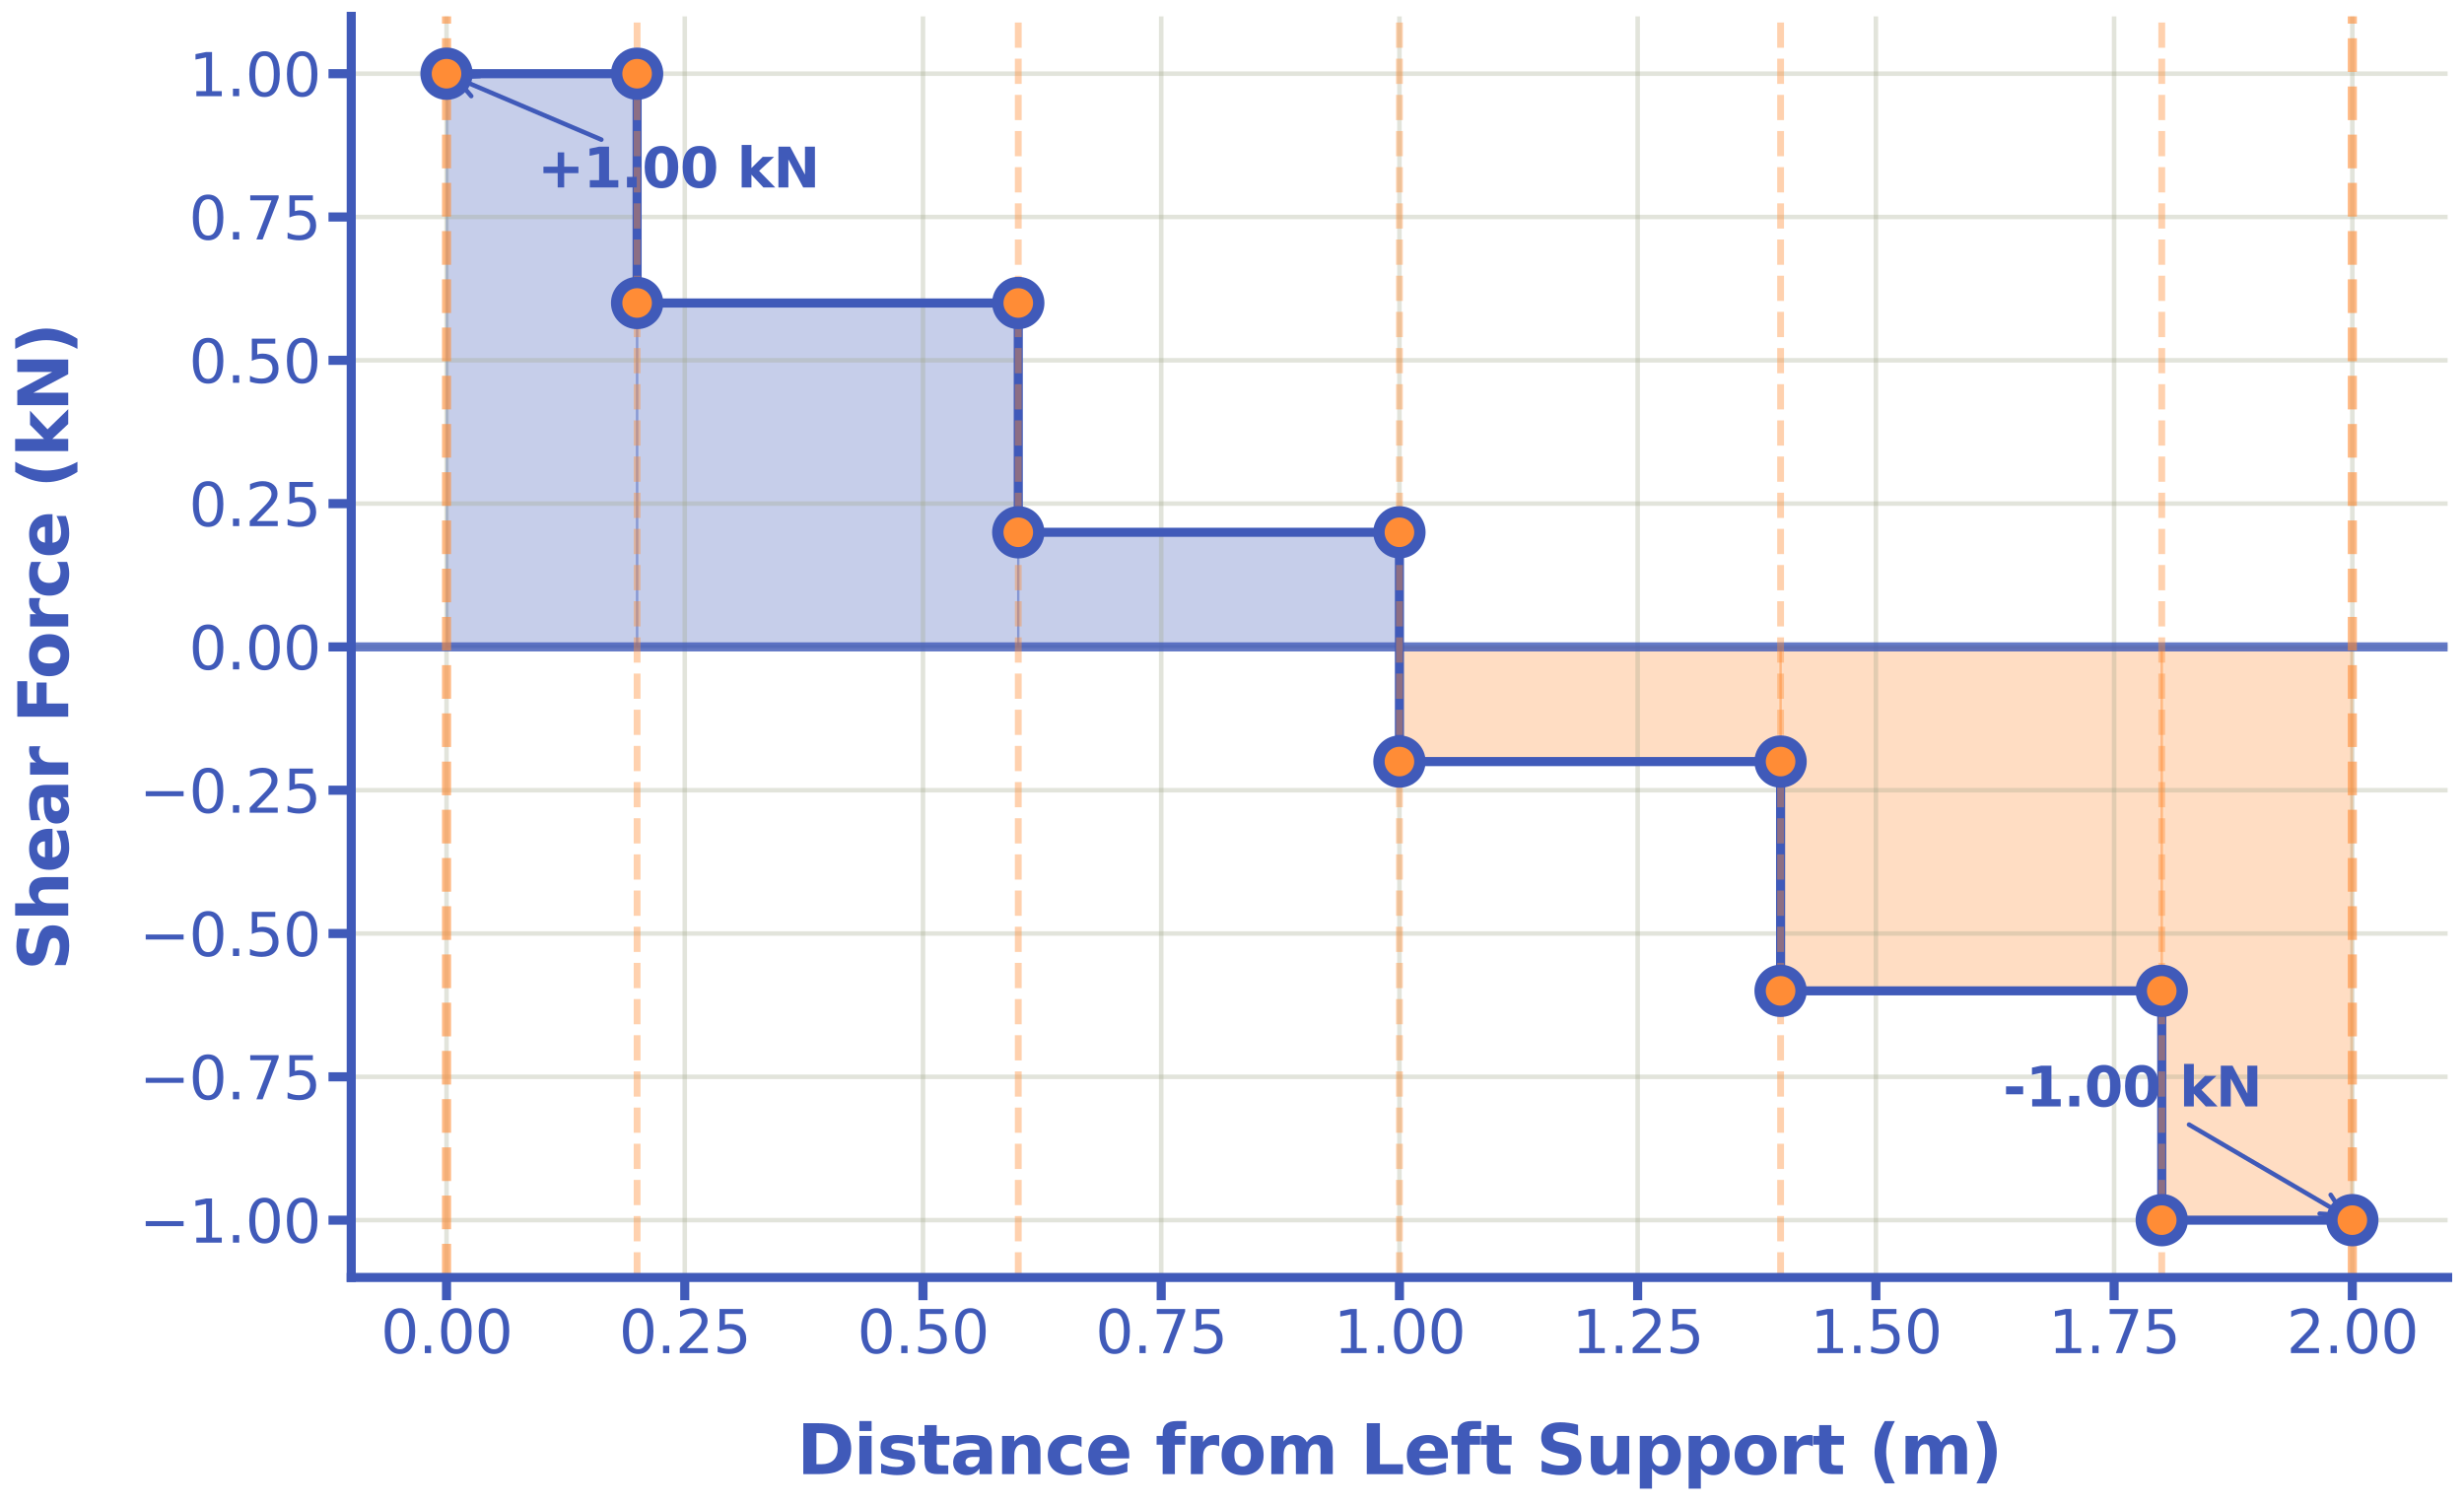 <?xml version="1.0" encoding="utf-8" standalone="no"?>
<!DOCTYPE svg PUBLIC "-//W3C//DTD SVG 1.1//EN"
  "http://www.w3.org/Graphics/SVG/1.1/DTD/svg11.dtd">
<svg xmlns:xlink="http://www.w3.org/1999/xlink" width="1083.212pt" height="661.497pt" viewBox="0 0 1083.212 661.497" xmlns="http://www.w3.org/2000/svg" version="1.1">
 <defs>
  <style type="text/css">*{stroke-linejoin: round; stroke-linecap: butt}</style>
 </defs>
 <g id="figure_1">
  <g id="patch_1">
   <path d="M 0 661.497 
L 1083.212 661.497 
L 1083.212 0 
L 0 0 
L 0 661.497 
z
" style="fill: none"/>
  </g>
  <g id="axes_1">
   <g id="patch_2">
    <path d="M 154.412 561.6 
L 1076.012 561.6 
L 1076.012 7.2 
L 154.412 7.2 
L 154.412 561.6 
z
" style="fill: none"/>
   </g>
   <g id="PolyCollection_1">
    <defs>
     <path id="m13e213b502" d="M 196.345 -377.098 
L 196.345 -629.097 
L 280.043 -629.097 
L 280.043 -377.098 
L 280.043 -377.098 
L 196.345 -377.098 
z
" style="stroke: #405ab9; stroke-opacity: 0.3"/>
    </defs>
    <g clip-path="url(#p88c138c76a)">
     <use xlink:href="#m13e213b502" x="0" y="661.497" style="fill: #405ab9; fill-opacity: 0.3; stroke: #405ab9; stroke-opacity: 0.3"/>
    </g>
   </g>
   <g id="PolyCollection_2">
    <defs>
     <path id="mfc28c88bc9" d="M 280.127 -377.098 
L 280.127 -528.298 
L 447.607 -528.298 
L 447.607 -377.098 
L 447.607 -377.098 
L 280.127 -377.098 
z
" style="stroke: #405ab9; stroke-opacity: 0.3"/>
    </defs>
    <g clip-path="url(#p88c138c76a)">
     <use xlink:href="#mfc28c88bc9" x="0" y="661.497" style="fill: #405ab9; fill-opacity: 0.3; stroke: #405ab9; stroke-opacity: 0.3"/>
    </g>
   </g>
   <g id="PolyCollection_3">
    <defs>
     <path id="m23ed11c919" d="M 447.69 -377.098 
L 447.69 -427.498 
L 615.17 -427.498 
L 615.17 -377.098 
L 615.17 -377.098 
L 447.69 -377.098 
z
" style="stroke: #405ab9; stroke-opacity: 0.3"/>
    </defs>
    <g clip-path="url(#p88c138c76a)">
     <use xlink:href="#m23ed11c919" x="0" y="661.497" style="fill: #405ab9; fill-opacity: 0.3; stroke: #405ab9; stroke-opacity: 0.3"/>
    </g>
   </g>
   <g id="PolyCollection_4">
    <defs>
     <path id="m61066b4874" d="M 615.254 -377.098 
L 615.254 -326.697 
L 782.734 -326.697 
L 782.734 -377.098 
L 782.734 -377.098 
L 615.254 -377.098 
z
" style="stroke: #ff8c36; stroke-opacity: 0.3"/>
    </defs>
    <g clip-path="url(#p88c138c76a)">
     <use xlink:href="#m61066b4874" x="0" y="661.497" style="fill: #ff8c36; fill-opacity: 0.3; stroke: #ff8c36; stroke-opacity: 0.3"/>
    </g>
   </g>
   <g id="PolyCollection_5">
    <defs>
     <path id="mbcf2a90e70" d="M 782.818 -377.098 
L 782.818 -225.898 
L 950.298 -225.898 
L 950.298 -377.098 
L 950.298 -377.098 
L 782.818 -377.098 
z
" style="stroke: #ff8c36; stroke-opacity: 0.3"/>
    </defs>
    <g clip-path="url(#p88c138c76a)">
     <use xlink:href="#mbcf2a90e70" x="0" y="661.497" style="fill: #ff8c36; fill-opacity: 0.3; stroke: #ff8c36; stroke-opacity: 0.3"/>
    </g>
   </g>
   <g id="PolyCollection_6">
    <defs>
     <path id="med915be687" d="M 950.381 -377.098 
L 950.381 -125.097 
L 1034.079 -125.097 
L 1034.079 -377.098 
L 1034.079 -377.098 
L 950.381 -377.098 
z
" style="stroke: #ff8c36; stroke-opacity: 0.3"/>
    </defs>
    <g clip-path="url(#p88c138c76a)">
     <use xlink:href="#med915be687" x="0" y="661.497" style="fill: #ff8c36; fill-opacity: 0.3; stroke: #ff8c36; stroke-opacity: 0.3"/>
    </g>
   </g>
   <g id="matplotlib.axis_1">
    <g id="xtick_1">
     <g id="line2d_1">
      <path d="M 196.303 561.6 
L 196.303 7.2 
" clip-path="url(#p88c138c76a)" style="fill: none; stroke: #9ea388; stroke-opacity: 0.3; stroke-width: 2; stroke-linecap: square"/>
     </g>
     <g id="line2d_2">
      <defs>
       <path id="mf4df58e53b" d="M 0 0 
L 0 10 
" style="stroke: #405ab9; stroke-width: 4"/>
      </defs>
      <g>
       <use xlink:href="#mf4df58e53b" x="196.303" y="561.6" style="fill: #405ab9; stroke: #405ab9; stroke-width: 4"/>
      </g>
     </g>
     <g id="text_1">
      <!-- 0.00 -->
      <g style="fill: #405ab9" transform="translate(167.358 594.856)scale(0.26 -0.26)">
       <defs>
        <path id="DejaVuSans-30" d="M 2034 4250 
Q 1547 4250 1301 3770 
Q 1056 3291 1056 2328 
Q 1056 1369 1301 889 
Q 1547 409 2034 409 
Q 2525 409 2770 889 
Q 3016 1369 3016 2328 
Q 3016 3291 2770 3770 
Q 2525 4250 2034 4250 
z
M 2034 4750 
Q 2819 4750 3233 4129 
Q 3647 3509 3647 2328 
Q 3647 1150 3233 529 
Q 2819 -91 2034 -91 
Q 1250 -91 836 529 
Q 422 1150 422 2328 
Q 422 3509 836 4129 
Q 1250 4750 2034 4750 
z
" transform="scale(0.016)"/>
        <path id="DejaVuSans-2e" d="M 684 794 
L 1344 794 
L 1344 0 
L 684 0 
L 684 794 
z
" transform="scale(0.016)"/>
       </defs>
       <use xlink:href="#DejaVuSans-30"/>
       <use xlink:href="#DejaVuSans-2e" x="63.623"/>
       <use xlink:href="#DejaVuSans-30" x="95.41"/>
       <use xlink:href="#DejaVuSans-30" x="159.033"/>
      </g>
     </g>
    </g>
    <g id="xtick_2">
     <g id="line2d_3">
      <path d="M 301.03 561.6 
L 301.03 7.2 
" clip-path="url(#p88c138c76a)" style="fill: none; stroke: #9ea388; stroke-opacity: 0.3; stroke-width: 2; stroke-linecap: square"/>
     </g>
     <g id="line2d_4">
      <g>
       <use xlink:href="#mf4df58e53b" x="301.03" y="561.6" style="fill: #405ab9; stroke: #405ab9; stroke-width: 4"/>
      </g>
     </g>
     <g id="text_2">
      <!-- 0.25 -->
      <g style="fill: #405ab9" transform="translate(272.085 594.856)scale(0.26 -0.26)">
       <defs>
        <path id="DejaVuSans-32" d="M 1228 531 
L 3431 531 
L 3431 0 
L 469 0 
L 469 531 
Q 828 903 1448 1529 
Q 2069 2156 2228 2338 
Q 2531 2678 2651 2914 
Q 2772 3150 2772 3378 
Q 2772 3750 2511 3984 
Q 2250 4219 1831 4219 
Q 1534 4219 1204 4116 
Q 875 4013 500 3803 
L 500 4441 
Q 881 4594 1212 4672 
Q 1544 4750 1819 4750 
Q 2544 4750 2975 4387 
Q 3406 4025 3406 3419 
Q 3406 3131 3298 2873 
Q 3191 2616 2906 2266 
Q 2828 2175 2409 1742 
Q 1991 1309 1228 531 
z
" transform="scale(0.016)"/>
        <path id="DejaVuSans-35" d="M 691 4666 
L 3169 4666 
L 3169 4134 
L 1269 4134 
L 1269 2991 
Q 1406 3038 1543 3061 
Q 1681 3084 1819 3084 
Q 2600 3084 3056 2656 
Q 3513 2228 3513 1497 
Q 3513 744 3044 326 
Q 2575 -91 1722 -91 
Q 1428 -91 1123 -41 
Q 819 9 494 109 
L 494 744 
Q 775 591 1075 516 
Q 1375 441 1709 441 
Q 2250 441 2565 725 
Q 2881 1009 2881 1497 
Q 2881 1984 2565 2268 
Q 2250 2553 1709 2553 
Q 1456 2553 1204 2497 
Q 953 2441 691 2322 
L 691 4666 
z
" transform="scale(0.016)"/>
       </defs>
       <use xlink:href="#DejaVuSans-30"/>
       <use xlink:href="#DejaVuSans-2e" x="63.623"/>
       <use xlink:href="#DejaVuSans-32" x="95.41"/>
       <use xlink:href="#DejaVuSans-35" x="159.033"/>
      </g>
     </g>
    </g>
    <g id="xtick_3">
     <g id="line2d_5">
      <path d="M 405.758 561.6 
L 405.758 7.2 
" clip-path="url(#p88c138c76a)" style="fill: none; stroke: #9ea388; stroke-opacity: 0.3; stroke-width: 2; stroke-linecap: square"/>
     </g>
     <g id="line2d_6">
      <g>
       <use xlink:href="#mf4df58e53b" x="405.758" y="561.6" style="fill: #405ab9; stroke: #405ab9; stroke-width: 4"/>
      </g>
     </g>
     <g id="text_3">
      <!-- 0.50 -->
      <g style="fill: #405ab9" transform="translate(376.812 594.856)scale(0.26 -0.26)">
       <use xlink:href="#DejaVuSans-30"/>
       <use xlink:href="#DejaVuSans-2e" x="63.623"/>
       <use xlink:href="#DejaVuSans-35" x="95.41"/>
       <use xlink:href="#DejaVuSans-30" x="159.033"/>
      </g>
     </g>
    </g>
    <g id="xtick_4">
     <g id="line2d_7">
      <path d="M 510.485 561.6 
L 510.485 7.2 
" clip-path="url(#p88c138c76a)" style="fill: none; stroke: #9ea388; stroke-opacity: 0.3; stroke-width: 2; stroke-linecap: square"/>
     </g>
     <g id="line2d_8">
      <g>
       <use xlink:href="#mf4df58e53b" x="510.485" y="561.6" style="fill: #405ab9; stroke: #405ab9; stroke-width: 4"/>
      </g>
     </g>
     <g id="text_4">
      <!-- 0.75 -->
      <g style="fill: #405ab9" transform="translate(481.54 594.856)scale(0.26 -0.26)">
       <defs>
        <path id="DejaVuSans-37" d="M 525 4666 
L 3525 4666 
L 3525 4397 
L 1831 0 
L 1172 0 
L 2766 4134 
L 525 4134 
L 525 4666 
z
" transform="scale(0.016)"/>
       </defs>
       <use xlink:href="#DejaVuSans-30"/>
       <use xlink:href="#DejaVuSans-2e" x="63.623"/>
       <use xlink:href="#DejaVuSans-37" x="95.41"/>
       <use xlink:href="#DejaVuSans-35" x="159.033"/>
      </g>
     </g>
    </g>
    <g id="xtick_5">
     <g id="line2d_9">
      <path d="M 615.212 561.6 
L 615.212 7.2 
" clip-path="url(#p88c138c76a)" style="fill: none; stroke: #9ea388; stroke-opacity: 0.3; stroke-width: 2; stroke-linecap: square"/>
     </g>
     <g id="line2d_10">
      <g>
       <use xlink:href="#mf4df58e53b" x="615.212" y="561.6" style="fill: #405ab9; stroke: #405ab9; stroke-width: 4"/>
      </g>
     </g>
     <g id="text_5">
      <!-- 1.00 -->
      <g style="fill: #405ab9" transform="translate(586.267 594.856)scale(0.26 -0.26)">
       <defs>
        <path id="DejaVuSans-31" d="M 794 531 
L 1825 531 
L 1825 4091 
L 703 3866 
L 703 4441 
L 1819 4666 
L 2450 4666 
L 2450 531 
L 3481 531 
L 3481 0 
L 794 0 
L 794 531 
z
" transform="scale(0.016)"/>
       </defs>
       <use xlink:href="#DejaVuSans-31"/>
       <use xlink:href="#DejaVuSans-2e" x="63.623"/>
       <use xlink:href="#DejaVuSans-30" x="95.41"/>
       <use xlink:href="#DejaVuSans-30" x="159.033"/>
      </g>
     </g>
    </g>
    <g id="xtick_6">
     <g id="line2d_11">
      <path d="M 719.939 561.6 
L 719.939 7.2 
" clip-path="url(#p88c138c76a)" style="fill: none; stroke: #9ea388; stroke-opacity: 0.3; stroke-width: 2; stroke-linecap: square"/>
     </g>
     <g id="line2d_12">
      <g>
       <use xlink:href="#mf4df58e53b" x="719.939" y="561.6" style="fill: #405ab9; stroke: #405ab9; stroke-width: 4"/>
      </g>
     </g>
     <g id="text_6">
      <!-- 1.25 -->
      <g style="fill: #405ab9" transform="translate(690.994 594.856)scale(0.26 -0.26)">
       <use xlink:href="#DejaVuSans-31"/>
       <use xlink:href="#DejaVuSans-2e" x="63.623"/>
       <use xlink:href="#DejaVuSans-32" x="95.41"/>
       <use xlink:href="#DejaVuSans-35" x="159.033"/>
      </g>
     </g>
    </g>
    <g id="xtick_7">
     <g id="line2d_13">
      <path d="M 824.667 561.6 
L 824.667 7.2 
" clip-path="url(#p88c138c76a)" style="fill: none; stroke: #9ea388; stroke-opacity: 0.3; stroke-width: 2; stroke-linecap: square"/>
     </g>
     <g id="line2d_14">
      <g>
       <use xlink:href="#mf4df58e53b" x="824.667" y="561.6" style="fill: #405ab9; stroke: #405ab9; stroke-width: 4"/>
      </g>
     </g>
     <g id="text_7">
      <!-- 1.50 -->
      <g style="fill: #405ab9" transform="translate(795.721 594.856)scale(0.26 -0.26)">
       <use xlink:href="#DejaVuSans-31"/>
       <use xlink:href="#DejaVuSans-2e" x="63.623"/>
       <use xlink:href="#DejaVuSans-35" x="95.41"/>
       <use xlink:href="#DejaVuSans-30" x="159.033"/>
      </g>
     </g>
    </g>
    <g id="xtick_8">
     <g id="line2d_15">
      <path d="M 929.394 561.6 
L 929.394 7.2 
" clip-path="url(#p88c138c76a)" style="fill: none; stroke: #9ea388; stroke-opacity: 0.3; stroke-width: 2; stroke-linecap: square"/>
     </g>
     <g id="line2d_16">
      <g>
       <use xlink:href="#mf4df58e53b" x="929.394" y="561.6" style="fill: #405ab9; stroke: #405ab9; stroke-width: 4"/>
      </g>
     </g>
     <g id="text_8">
      <!-- 1.75 -->
      <g style="fill: #405ab9" transform="translate(900.449 594.856)scale(0.26 -0.26)">
       <use xlink:href="#DejaVuSans-31"/>
       <use xlink:href="#DejaVuSans-2e" x="63.623"/>
       <use xlink:href="#DejaVuSans-37" x="95.41"/>
       <use xlink:href="#DejaVuSans-35" x="159.033"/>
      </g>
     </g>
    </g>
    <g id="xtick_9">
     <g id="line2d_17">
      <path d="M 1034.121 561.6 
L 1034.121 7.2 
" clip-path="url(#p88c138c76a)" style="fill: none; stroke: #9ea388; stroke-opacity: 0.3; stroke-width: 2; stroke-linecap: square"/>
     </g>
     <g id="line2d_18">
      <g>
       <use xlink:href="#mf4df58e53b" x="1034.121" y="561.6" style="fill: #405ab9; stroke: #405ab9; stroke-width: 4"/>
      </g>
     </g>
     <g id="text_9">
      <!-- 2.00 -->
      <g style="fill: #405ab9" transform="translate(1005.176 594.856)scale(0.26 -0.26)">
       <use xlink:href="#DejaVuSans-32"/>
       <use xlink:href="#DejaVuSans-2e" x="63.623"/>
       <use xlink:href="#DejaVuSans-30" x="95.41"/>
       <use xlink:href="#DejaVuSans-30" x="159.033"/>
      </g>
     </g>
    </g>
    <g id="text_10">
     <!-- Distance from Left Support (m) -->
     <g style="fill: #405ab9" transform="translate(350.315 648.058)scale(0.3 -0.3)">
      <defs>
       <path id="DejaVuSans-Bold-44" d="M 1791 3756 
L 1791 909 
L 2222 909 
Q 2959 909 3348 1275 
Q 3738 1641 3738 2338 
Q 3738 3031 3350 3393 
Q 2963 3756 2222 3756 
L 1791 3756 
z
M 588 4666 
L 1856 4666 
Q 2919 4666 3439 4514 
Q 3959 4363 4331 4000 
Q 4659 3684 4818 3271 
Q 4978 2859 4978 2338 
Q 4978 1809 4818 1395 
Q 4659 981 4331 666 
Q 3956 303 3431 151 
Q 2906 0 1856 0 
L 588 0 
L 588 4666 
z
" transform="scale(0.016)"/>
       <path id="DejaVuSans-Bold-69" d="M 538 3500 
L 1656 3500 
L 1656 0 
L 538 0 
L 538 3500 
z
M 538 4863 
L 1656 4863 
L 1656 3950 
L 538 3950 
L 538 4863 
z
" transform="scale(0.016)"/>
       <path id="DejaVuSans-Bold-73" d="M 3272 3391 
L 3272 2541 
Q 2913 2691 2578 2766 
Q 2244 2841 1947 2841 
Q 1628 2841 1473 2761 
Q 1319 2681 1319 2516 
Q 1319 2381 1436 2309 
Q 1553 2238 1856 2203 
L 2053 2175 
Q 2913 2066 3209 1816 
Q 3506 1566 3506 1031 
Q 3506 472 3093 190 
Q 2681 -91 1863 -91 
Q 1516 -91 1145 -36 
Q 775 19 384 128 
L 384 978 
Q 719 816 1070 734 
Q 1422 653 1784 653 
Q 2113 653 2278 743 
Q 2444 834 2444 1013 
Q 2444 1163 2330 1236 
Q 2216 1309 1875 1350 
L 1678 1375 
Q 931 1469 631 1722 
Q 331 1975 331 2491 
Q 331 3047 712 3315 
Q 1094 3584 1881 3584 
Q 2191 3584 2531 3537 
Q 2872 3491 3272 3391 
z
" transform="scale(0.016)"/>
       <path id="DejaVuSans-Bold-74" d="M 1759 4494 
L 1759 3500 
L 2913 3500 
L 2913 2700 
L 1759 2700 
L 1759 1216 
Q 1759 972 1856 886 
Q 1953 800 2241 800 
L 2816 800 
L 2816 0 
L 1856 0 
Q 1194 0 917 276 
Q 641 553 641 1216 
L 641 2700 
L 84 2700 
L 84 3500 
L 641 3500 
L 641 4494 
L 1759 4494 
z
" transform="scale(0.016)"/>
       <path id="DejaVuSans-Bold-61" d="M 2106 1575 
Q 1756 1575 1579 1456 
Q 1403 1338 1403 1106 
Q 1403 894 1545 773 
Q 1688 653 1941 653 
Q 2256 653 2472 879 
Q 2688 1106 2688 1447 
L 2688 1575 
L 2106 1575 
z
M 3816 1997 
L 3816 0 
L 2688 0 
L 2688 519 
Q 2463 200 2181 54 
Q 1900 -91 1497 -91 
Q 953 -91 614 226 
Q 275 544 275 1050 
Q 275 1666 698 1953 
Q 1122 2241 2028 2241 
L 2688 2241 
L 2688 2328 
Q 2688 2594 2478 2717 
Q 2269 2841 1825 2841 
Q 1466 2841 1156 2769 
Q 847 2697 581 2553 
L 581 3406 
Q 941 3494 1303 3539 
Q 1666 3584 2028 3584 
Q 2975 3584 3395 3211 
Q 3816 2838 3816 1997 
z
" transform="scale(0.016)"/>
       <path id="DejaVuSans-Bold-6e" d="M 4056 2131 
L 4056 0 
L 2931 0 
L 2931 347 
L 2931 1631 
Q 2931 2084 2911 2256 
Q 2891 2428 2841 2509 
Q 2775 2619 2662 2680 
Q 2550 2741 2406 2741 
Q 2056 2741 1856 2470 
Q 1656 2200 1656 1722 
L 1656 0 
L 538 0 
L 538 3500 
L 1656 3500 
L 1656 2988 
Q 1909 3294 2193 3439 
Q 2478 3584 2822 3584 
Q 3428 3584 3742 3212 
Q 4056 2841 4056 2131 
z
" transform="scale(0.016)"/>
       <path id="DejaVuSans-Bold-63" d="M 3366 3391 
L 3366 2478 
Q 3138 2634 2908 2709 
Q 2678 2784 2431 2784 
Q 1963 2784 1702 2511 
Q 1441 2238 1441 1747 
Q 1441 1256 1702 982 
Q 1963 709 2431 709 
Q 2694 709 2930 787 
Q 3166 866 3366 1019 
L 3366 103 
Q 3103 6 2833 -42 
Q 2563 -91 2291 -91 
Q 1344 -91 809 395 
Q 275 881 275 1747 
Q 275 2613 809 3098 
Q 1344 3584 2291 3584 
Q 2566 3584 2833 3536 
Q 3100 3488 3366 3391 
z
" transform="scale(0.016)"/>
       <path id="DejaVuSans-Bold-65" d="M 4031 1759 
L 4031 1441 
L 1416 1441 
Q 1456 1047 1700 850 
Q 1944 653 2381 653 
Q 2734 653 3104 758 
Q 3475 863 3866 1075 
L 3866 213 
Q 3469 63 3072 -14 
Q 2675 -91 2278 -91 
Q 1328 -91 801 392 
Q 275 875 275 1747 
Q 275 2603 792 3093 
Q 1309 3584 2216 3584 
Q 3041 3584 3536 3087 
Q 4031 2591 4031 1759 
z
M 2881 2131 
Q 2881 2450 2695 2645 
Q 2509 2841 2209 2841 
Q 1884 2841 1681 2658 
Q 1478 2475 1428 2131 
L 2881 2131 
z
" transform="scale(0.016)"/>
       <path id="DejaVuSans-Bold-20" transform="scale(0.016)"/>
       <path id="DejaVuSans-Bold-66" d="M 2841 4863 
L 2841 4128 
L 2222 4128 
Q 1984 4128 1890 4042 
Q 1797 3956 1797 3744 
L 1797 3500 
L 2753 3500 
L 2753 2700 
L 1797 2700 
L 1797 0 
L 678 0 
L 678 2700 
L 122 2700 
L 122 3500 
L 678 3500 
L 678 3744 
Q 678 4316 997 4589 
Q 1316 4863 1984 4863 
L 2841 4863 
z
" transform="scale(0.016)"/>
       <path id="DejaVuSans-Bold-72" d="M 3138 2547 
Q 2991 2616 2845 2648 
Q 2700 2681 2553 2681 
Q 2122 2681 1889 2404 
Q 1656 2128 1656 1613 
L 1656 0 
L 538 0 
L 538 3500 
L 1656 3500 
L 1656 2925 
Q 1872 3269 2151 3426 
Q 2431 3584 2822 3584 
Q 2878 3584 2943 3579 
Q 3009 3575 3134 3559 
L 3138 2547 
z
" transform="scale(0.016)"/>
       <path id="DejaVuSans-Bold-6f" d="M 2203 2784 
Q 1831 2784 1636 2517 
Q 1441 2250 1441 1747 
Q 1441 1244 1636 976 
Q 1831 709 2203 709 
Q 2569 709 2762 976 
Q 2956 1244 2956 1747 
Q 2956 2250 2762 2517 
Q 2569 2784 2203 2784 
z
M 2203 3584 
Q 3106 3584 3614 3096 
Q 4122 2609 4122 1747 
Q 4122 884 3614 396 
Q 3106 -91 2203 -91 
Q 1297 -91 786 396 
Q 275 884 275 1747 
Q 275 2609 786 3096 
Q 1297 3584 2203 3584 
z
" transform="scale(0.016)"/>
       <path id="DejaVuSans-Bold-6d" d="M 3781 2919 
Q 3994 3244 4286 3414 
Q 4578 3584 4928 3584 
Q 5531 3584 5847 3212 
Q 6163 2841 6163 2131 
L 6163 0 
L 5038 0 
L 5038 1825 
Q 5041 1866 5042 1909 
Q 5044 1953 5044 2034 
Q 5044 2406 4934 2573 
Q 4825 2741 4581 2741 
Q 4263 2741 4089 2478 
Q 3916 2216 3909 1719 
L 3909 0 
L 2784 0 
L 2784 1825 
Q 2784 2406 2684 2573 
Q 2584 2741 2328 2741 
Q 2006 2741 1831 2477 
Q 1656 2213 1656 1722 
L 1656 0 
L 531 0 
L 531 3500 
L 1656 3500 
L 1656 2988 
Q 1863 3284 2130 3434 
Q 2397 3584 2719 3584 
Q 3081 3584 3359 3409 
Q 3638 3234 3781 2919 
z
" transform="scale(0.016)"/>
       <path id="DejaVuSans-Bold-4c" d="M 588 4666 
L 1791 4666 
L 1791 909 
L 3903 909 
L 3903 0 
L 588 0 
L 588 4666 
z
" transform="scale(0.016)"/>
       <path id="DejaVuSans-Bold-53" d="M 3834 4519 
L 3834 3531 
Q 3450 3703 3084 3790 
Q 2719 3878 2394 3878 
Q 1963 3878 1756 3759 
Q 1550 3641 1550 3391 
Q 1550 3203 1689 3098 
Q 1828 2994 2194 2919 
L 2706 2816 
Q 3484 2659 3812 2340 
Q 4141 2022 4141 1434 
Q 4141 663 3683 286 
Q 3225 -91 2284 -91 
Q 1841 -91 1394 -6 
Q 947 78 500 244 
L 500 1259 
Q 947 1022 1364 901 
Q 1781 781 2169 781 
Q 2563 781 2772 912 
Q 2981 1044 2981 1288 
Q 2981 1506 2839 1625 
Q 2697 1744 2272 1838 
L 1806 1941 
Q 1106 2091 782 2419 
Q 459 2747 459 3303 
Q 459 4000 909 4375 
Q 1359 4750 2203 4750 
Q 2588 4750 2994 4692 
Q 3400 4634 3834 4519 
z
" transform="scale(0.016)"/>
       <path id="DejaVuSans-Bold-75" d="M 500 1363 
L 500 3500 
L 1625 3500 
L 1625 3150 
Q 1625 2866 1622 2436 
Q 1619 2006 1619 1863 
Q 1619 1441 1641 1255 
Q 1663 1069 1716 984 
Q 1784 875 1895 815 
Q 2006 756 2150 756 
Q 2500 756 2700 1025 
Q 2900 1294 2900 1772 
L 2900 3500 
L 4019 3500 
L 4019 0 
L 2900 0 
L 2900 506 
Q 2647 200 2364 54 
Q 2081 -91 1741 -91 
Q 1134 -91 817 281 
Q 500 653 500 1363 
z
" transform="scale(0.016)"/>
       <path id="DejaVuSans-Bold-70" d="M 1656 506 
L 1656 -1331 
L 538 -1331 
L 538 3500 
L 1656 3500 
L 1656 2988 
Q 1888 3294 2169 3439 
Q 2450 3584 2816 3584 
Q 3463 3584 3878 3070 
Q 4294 2556 4294 1747 
Q 4294 938 3878 423 
Q 3463 -91 2816 -91 
Q 2450 -91 2169 54 
Q 1888 200 1656 506 
z
M 2400 2772 
Q 2041 2772 1848 2508 
Q 1656 2244 1656 1747 
Q 1656 1250 1848 986 
Q 2041 722 2400 722 
Q 2759 722 2948 984 
Q 3138 1247 3138 1747 
Q 3138 2247 2948 2509 
Q 2759 2772 2400 2772 
z
" transform="scale(0.016)"/>
       <path id="DejaVuSans-Bold-28" d="M 2413 -844 
L 1484 -844 
Q 1006 -72 778 623 
Q 550 1319 550 2003 
Q 550 2688 779 3389 
Q 1009 4091 1484 4856 
L 2413 4856 
Q 2013 4116 1813 3408 
Q 1613 2700 1613 2009 
Q 1613 1319 1811 609 
Q 2009 -100 2413 -844 
z
" transform="scale(0.016)"/>
       <path id="DejaVuSans-Bold-29" d="M 513 -844 
Q 913 -100 1113 609 
Q 1313 1319 1313 2009 
Q 1313 2700 1113 3408 
Q 913 4116 513 4856 
L 1441 4856 
Q 1916 4091 2145 3389 
Q 2375 2688 2375 2003 
Q 2375 1319 2147 623 
Q 1919 -72 1441 -844 
L 513 -844 
z
" transform="scale(0.016)"/>
      </defs>
      <use xlink:href="#DejaVuSans-Bold-44"/>
      <use xlink:href="#DejaVuSans-Bold-69" x="83.008"/>
      <use xlink:href="#DejaVuSans-Bold-73" x="117.285"/>
      <use xlink:href="#DejaVuSans-Bold-74" x="176.807"/>
      <use xlink:href="#DejaVuSans-Bold-61" x="224.609"/>
      <use xlink:href="#DejaVuSans-Bold-6e" x="292.09"/>
      <use xlink:href="#DejaVuSans-Bold-63" x="363.281"/>
      <use xlink:href="#DejaVuSans-Bold-65" x="422.559"/>
      <use xlink:href="#DejaVuSans-Bold-20" x="490.381"/>
      <use xlink:href="#DejaVuSans-Bold-66" x="525.195"/>
      <use xlink:href="#DejaVuSans-Bold-72" x="568.701"/>
      <use xlink:href="#DejaVuSans-Bold-6f" x="618.018"/>
      <use xlink:href="#DejaVuSans-Bold-6d" x="686.719"/>
      <use xlink:href="#DejaVuSans-Bold-20" x="790.918"/>
      <use xlink:href="#DejaVuSans-Bold-4c" x="825.732"/>
      <use xlink:href="#DejaVuSans-Bold-65" x="889.453"/>
      <use xlink:href="#DejaVuSans-Bold-66" x="957.275"/>
      <use xlink:href="#DejaVuSans-Bold-74" x="1000.781"/>
      <use xlink:href="#DejaVuSans-Bold-20" x="1048.584"/>
      <use xlink:href="#DejaVuSans-Bold-53" x="1083.398"/>
      <use xlink:href="#DejaVuSans-Bold-75" x="1155.42"/>
      <use xlink:href="#DejaVuSans-Bold-70" x="1226.611"/>
      <use xlink:href="#DejaVuSans-Bold-70" x="1298.193"/>
      <use xlink:href="#DejaVuSans-Bold-6f" x="1369.775"/>
      <use xlink:href="#DejaVuSans-Bold-72" x="1438.477"/>
      <use xlink:href="#DejaVuSans-Bold-74" x="1487.793"/>
      <use xlink:href="#DejaVuSans-Bold-20" x="1535.596"/>
      <use xlink:href="#DejaVuSans-Bold-28" x="1570.41"/>
      <use xlink:href="#DejaVuSans-Bold-6d" x="1616.113"/>
      <use xlink:href="#DejaVuSans-Bold-29" x="1720.312"/>
     </g>
    </g>
   </g>
   <g id="matplotlib.axis_2">
    <g id="ytick_1">
     <g id="line2d_19">
      <path d="M 154.412 536.4 
L 1076.012 536.4 
" clip-path="url(#p88c138c76a)" style="fill: none; stroke: #9ea388; stroke-opacity: 0.3; stroke-width: 2; stroke-linecap: square"/>
     </g>
     <g id="line2d_20">
      <defs>
       <path id="m2b745b9983" d="M 0 0 
L -10 0 
" style="stroke: #405ab9; stroke-width: 4"/>
      </defs>
      <g>
       <use xlink:href="#m2b745b9983" x="154.412" y="536.4" style="fill: #405ab9; stroke: #405ab9; stroke-width: 4"/>
      </g>
     </g>
     <g id="text_11">
      <!-- −1.00 -->
      <g style="fill: #405ab9" transform="translate(61.234 546.278)scale(0.26 -0.26)">
       <defs>
        <path id="DejaVuSans-2212" d="M 678 2272 
L 4684 2272 
L 4684 1741 
L 678 1741 
L 678 2272 
z
" transform="scale(0.016)"/>
       </defs>
       <use xlink:href="#DejaVuSans-2212"/>
       <use xlink:href="#DejaVuSans-31" x="83.789"/>
       <use xlink:href="#DejaVuSans-2e" x="147.412"/>
       <use xlink:href="#DejaVuSans-30" x="179.199"/>
       <use xlink:href="#DejaVuSans-30" x="242.822"/>
      </g>
     </g>
    </g>
    <g id="ytick_2">
     <g id="line2d_21">
      <path d="M 154.412 473.4 
L 1076.012 473.4 
" clip-path="url(#p88c138c76a)" style="fill: none; stroke: #9ea388; stroke-opacity: 0.3; stroke-width: 2; stroke-linecap: square"/>
     </g>
     <g id="line2d_22">
      <g>
       <use xlink:href="#m2b745b9983" x="154.412" y="473.4" style="fill: #405ab9; stroke: #405ab9; stroke-width: 4"/>
      </g>
     </g>
     <g id="text_12">
      <!-- −0.75 -->
      <g style="fill: #405ab9" transform="translate(61.234 483.278)scale(0.26 -0.26)">
       <use xlink:href="#DejaVuSans-2212"/>
       <use xlink:href="#DejaVuSans-30" x="83.789"/>
       <use xlink:href="#DejaVuSans-2e" x="147.412"/>
       <use xlink:href="#DejaVuSans-37" x="179.199"/>
       <use xlink:href="#DejaVuSans-35" x="242.822"/>
      </g>
     </g>
    </g>
    <g id="ytick_3">
     <g id="line2d_23">
      <path d="M 154.412 410.4 
L 1076.012 410.4 
" clip-path="url(#p88c138c76a)" style="fill: none; stroke: #9ea388; stroke-opacity: 0.3; stroke-width: 2; stroke-linecap: square"/>
     </g>
     <g id="line2d_24">
      <g>
       <use xlink:href="#m2b745b9983" x="154.412" y="410.4" style="fill: #405ab9; stroke: #405ab9; stroke-width: 4"/>
      </g>
     </g>
     <g id="text_13">
      <!-- −0.50 -->
      <g style="fill: #405ab9" transform="translate(61.234 420.278)scale(0.26 -0.26)">
       <use xlink:href="#DejaVuSans-2212"/>
       <use xlink:href="#DejaVuSans-30" x="83.789"/>
       <use xlink:href="#DejaVuSans-2e" x="147.412"/>
       <use xlink:href="#DejaVuSans-35" x="179.199"/>
       <use xlink:href="#DejaVuSans-30" x="242.822"/>
      </g>
     </g>
    </g>
    <g id="ytick_4">
     <g id="line2d_25">
      <path d="M 154.412 347.4 
L 1076.012 347.4 
" clip-path="url(#p88c138c76a)" style="fill: none; stroke: #9ea388; stroke-opacity: 0.3; stroke-width: 2; stroke-linecap: square"/>
     </g>
     <g id="line2d_26">
      <g>
       <use xlink:href="#m2b745b9983" x="154.412" y="347.4" style="fill: #405ab9; stroke: #405ab9; stroke-width: 4"/>
      </g>
     </g>
     <g id="text_14">
      <!-- −0.25 -->
      <g style="fill: #405ab9" transform="translate(61.234 357.278)scale(0.26 -0.26)">
       <use xlink:href="#DejaVuSans-2212"/>
       <use xlink:href="#DejaVuSans-30" x="83.789"/>
       <use xlink:href="#DejaVuSans-2e" x="147.412"/>
       <use xlink:href="#DejaVuSans-32" x="179.199"/>
       <use xlink:href="#DejaVuSans-35" x="242.822"/>
      </g>
     </g>
    </g>
    <g id="ytick_5">
     <g id="line2d_27">
      <path d="M 154.412 284.4 
L 1076.012 284.4 
" clip-path="url(#p88c138c76a)" style="fill: none; stroke: #9ea388; stroke-opacity: 0.3; stroke-width: 2; stroke-linecap: square"/>
     </g>
     <g id="line2d_28">
      <g>
       <use xlink:href="#m2b745b9983" x="154.412" y="284.4" style="fill: #405ab9; stroke: #405ab9; stroke-width: 4"/>
      </g>
     </g>
     <g id="text_15">
      <!-- 0.00 -->
      <g style="fill: #405ab9" transform="translate(83.022 294.278)scale(0.26 -0.26)">
       <use xlink:href="#DejaVuSans-30"/>
       <use xlink:href="#DejaVuSans-2e" x="63.623"/>
       <use xlink:href="#DejaVuSans-30" x="95.41"/>
       <use xlink:href="#DejaVuSans-30" x="159.033"/>
      </g>
     </g>
    </g>
    <g id="ytick_6">
     <g id="line2d_29">
      <path d="M 154.412 221.4 
L 1076.012 221.4 
" clip-path="url(#p88c138c76a)" style="fill: none; stroke: #9ea388; stroke-opacity: 0.3; stroke-width: 2; stroke-linecap: square"/>
     </g>
     <g id="line2d_30">
      <g>
       <use xlink:href="#m2b745b9983" x="154.412" y="221.4" style="fill: #405ab9; stroke: #405ab9; stroke-width: 4"/>
      </g>
     </g>
     <g id="text_16">
      <!-- 0.25 -->
      <g style="fill: #405ab9" transform="translate(83.022 231.278)scale(0.26 -0.26)">
       <use xlink:href="#DejaVuSans-30"/>
       <use xlink:href="#DejaVuSans-2e" x="63.623"/>
       <use xlink:href="#DejaVuSans-32" x="95.41"/>
       <use xlink:href="#DejaVuSans-35" x="159.033"/>
      </g>
     </g>
    </g>
    <g id="ytick_7">
     <g id="line2d_31">
      <path d="M 154.412 158.4 
L 1076.012 158.4 
" clip-path="url(#p88c138c76a)" style="fill: none; stroke: #9ea388; stroke-opacity: 0.3; stroke-width: 2; stroke-linecap: square"/>
     </g>
     <g id="line2d_32">
      <g>
       <use xlink:href="#m2b745b9983" x="154.412" y="158.4" style="fill: #405ab9; stroke: #405ab9; stroke-width: 4"/>
      </g>
     </g>
     <g id="text_17">
      <!-- 0.50 -->
      <g style="fill: #405ab9" transform="translate(83.022 168.278)scale(0.26 -0.26)">
       <use xlink:href="#DejaVuSans-30"/>
       <use xlink:href="#DejaVuSans-2e" x="63.623"/>
       <use xlink:href="#DejaVuSans-35" x="95.41"/>
       <use xlink:href="#DejaVuSans-30" x="159.033"/>
      </g>
     </g>
    </g>
    <g id="ytick_8">
     <g id="line2d_33">
      <path d="M 154.412 95.4 
L 1076.012 95.4 
" clip-path="url(#p88c138c76a)" style="fill: none; stroke: #9ea388; stroke-opacity: 0.3; stroke-width: 2; stroke-linecap: square"/>
     </g>
     <g id="line2d_34">
      <g>
       <use xlink:href="#m2b745b9983" x="154.412" y="95.4" style="fill: #405ab9; stroke: #405ab9; stroke-width: 4"/>
      </g>
     </g>
     <g id="text_18">
      <!-- 0.75 -->
      <g style="fill: #405ab9" transform="translate(83.022 105.278)scale(0.26 -0.26)">
       <use xlink:href="#DejaVuSans-30"/>
       <use xlink:href="#DejaVuSans-2e" x="63.623"/>
       <use xlink:href="#DejaVuSans-37" x="95.41"/>
       <use xlink:href="#DejaVuSans-35" x="159.033"/>
      </g>
     </g>
    </g>
    <g id="ytick_9">
     <g id="line2d_35">
      <path d="M 154.412 32.4 
L 1076.012 32.4 
" clip-path="url(#p88c138c76a)" style="fill: none; stroke: #9ea388; stroke-opacity: 0.3; stroke-width: 2; stroke-linecap: square"/>
     </g>
     <g id="line2d_36">
      <g>
       <use xlink:href="#m2b745b9983" x="154.412" y="32.4" style="fill: #405ab9; stroke: #405ab9; stroke-width: 4"/>
      </g>
     </g>
     <g id="text_19">
      <!-- 1.00 -->
      <g style="fill: #405ab9" transform="translate(83.022 42.278)scale(0.26 -0.26)">
       <use xlink:href="#DejaVuSans-31"/>
       <use xlink:href="#DejaVuSans-2e" x="63.623"/>
       <use xlink:href="#DejaVuSans-30" x="95.41"/>
       <use xlink:href="#DejaVuSans-30" x="159.033"/>
      </g>
     </g>
    </g>
    <g id="text_20">
     <!-- Shear Force (kN) -->
     <g style="fill: #405ab9" transform="translate(29.995 426.673)rotate(-90)scale(0.3 -0.3)">
      <defs>
       <path id="DejaVuSans-Bold-68" d="M 4056 2131 
L 4056 0 
L 2931 0 
L 2931 347 
L 2931 1625 
Q 2931 2084 2911 2256 
Q 2891 2428 2841 2509 
Q 2775 2619 2662 2680 
Q 2550 2741 2406 2741 
Q 2056 2741 1856 2470 
Q 1656 2200 1656 1722 
L 1656 0 
L 538 0 
L 538 4863 
L 1656 4863 
L 1656 2988 
Q 1909 3294 2193 3439 
Q 2478 3584 2822 3584 
Q 3428 3584 3742 3212 
Q 4056 2841 4056 2131 
z
" transform="scale(0.016)"/>
       <path id="DejaVuSans-Bold-46" d="M 588 4666 
L 3834 4666 
L 3834 3756 
L 1791 3756 
L 1791 2888 
L 3713 2888 
L 3713 1978 
L 1791 1978 
L 1791 0 
L 588 0 
L 588 4666 
z
" transform="scale(0.016)"/>
       <path id="DejaVuSans-Bold-6b" d="M 538 4863 
L 1656 4863 
L 1656 2216 
L 2944 3500 
L 4244 3500 
L 2534 1894 
L 4378 0 
L 3022 0 
L 1656 1459 
L 1656 0 
L 538 0 
L 538 4863 
z
" transform="scale(0.016)"/>
       <path id="DejaVuSans-Bold-4e" d="M 588 4666 
L 1931 4666 
L 3628 1466 
L 3628 4666 
L 4769 4666 
L 4769 0 
L 3425 0 
L 1728 3200 
L 1728 0 
L 588 0 
L 588 4666 
z
" transform="scale(0.016)"/>
      </defs>
      <use xlink:href="#DejaVuSans-Bold-53"/>
      <use xlink:href="#DejaVuSans-Bold-68" x="72.021"/>
      <use xlink:href="#DejaVuSans-Bold-65" x="143.213"/>
      <use xlink:href="#DejaVuSans-Bold-61" x="211.035"/>
      <use xlink:href="#DejaVuSans-Bold-72" x="278.516"/>
      <use xlink:href="#DejaVuSans-Bold-20" x="327.832"/>
      <use xlink:href="#DejaVuSans-Bold-46" x="362.646"/>
      <use xlink:href="#DejaVuSans-Bold-6f" x="426.957"/>
      <use xlink:href="#DejaVuSans-Bold-72" x="495.658"/>
      <use xlink:href="#DejaVuSans-Bold-63" x="544.975"/>
      <use xlink:href="#DejaVuSans-Bold-65" x="604.252"/>
      <use xlink:href="#DejaVuSans-Bold-20" x="672.074"/>
      <use xlink:href="#DejaVuSans-Bold-28" x="706.889"/>
      <use xlink:href="#DejaVuSans-Bold-6b" x="752.592"/>
      <use xlink:href="#DejaVuSans-Bold-4e" x="819.096"/>
      <use xlink:href="#DejaVuSans-Bold-29" x="902.787"/>
     </g>
    </g>
   </g>
   <g id="line2d_37">
    <path d="M 196.345 32.4 
L 280.043 32.4 
" clip-path="url(#p88c138c76a)" style="fill: none; stroke: #405ab9; stroke-width: 4; stroke-linecap: square"/>
   </g>
   <g id="line2d_38">
    <path d="M 280.127 133.2 
L 447.607 133.2 
" clip-path="url(#p88c138c76a)" style="fill: none; stroke: #405ab9; stroke-width: 4; stroke-linecap: square"/>
   </g>
   <g id="line2d_39">
    <path d="M 447.69 234 
L 615.17 234 
" clip-path="url(#p88c138c76a)" style="fill: none; stroke: #405ab9; stroke-width: 4; stroke-linecap: square"/>
   </g>
   <g id="line2d_40">
    <path d="M 615.254 334.8 
L 782.734 334.8 
" clip-path="url(#p88c138c76a)" style="fill: none; stroke: #405ab9; stroke-width: 4; stroke-linecap: square"/>
   </g>
   <g id="line2d_41">
    <path d="M 782.818 435.6 
L 950.298 435.6 
" clip-path="url(#p88c138c76a)" style="fill: none; stroke: #405ab9; stroke-width: 4; stroke-linecap: square"/>
   </g>
   <g id="line2d_42">
    <path d="M 950.381 536.4 
L 1034.079 536.4 
" clip-path="url(#p88c138c76a)" style="fill: none; stroke: #405ab9; stroke-width: 4; stroke-linecap: square"/>
   </g>
   <g id="line2d_43">
    <path d="M 280.085 32.4 
L 280.085 133.2 
" clip-path="url(#p88c138c76a)" style="fill: none; stroke: #405ab9; stroke-width: 4; stroke-linecap: square"/>
   </g>
   <g id="line2d_44">
    <path d="M 447.649 133.2 
L 447.649 234 
" clip-path="url(#p88c138c76a)" style="fill: none; stroke: #405ab9; stroke-width: 4; stroke-linecap: square"/>
   </g>
   <g id="line2d_45">
    <path d="M 615.212 234 
L 615.212 334.8 
" clip-path="url(#p88c138c76a)" style="fill: none; stroke: #405ab9; stroke-width: 4; stroke-linecap: square"/>
   </g>
   <g id="line2d_46">
    <path d="M 782.776 334.8 
L 782.776 435.6 
" clip-path="url(#p88c138c76a)" style="fill: none; stroke: #405ab9; stroke-width: 4; stroke-linecap: square"/>
   </g>
   <g id="line2d_47">
    <path d="M 950.339 435.6 
L 950.339 536.4 
" clip-path="url(#p88c138c76a)" style="fill: none; stroke: #405ab9; stroke-width: 4; stroke-linecap: square"/>
   </g>
   <g id="line2d_48">
    <path d="M 154.412 284.4 
L 1076.012 284.4 
" clip-path="url(#p88c138c76a)" style="fill: none; stroke: #405ab9; stroke-opacity: 0.8; stroke-width: 4; stroke-linecap: square"/>
   </g>
   <g id="line2d_49">
    <path d="M 196.303 561.6 
L 196.303 7.2 
" clip-path="url(#p88c138c76a)" style="fill: none; stroke-dasharray: 14.8,6.4; stroke-dashoffset: 0; stroke: #ff8c36; stroke-opacity: 0.6; stroke-width: 4"/>
   </g>
   <g id="line2d_50">
    <path d="M 1034.121 561.6 
L 1034.121 7.2 
" clip-path="url(#p88c138c76a)" style="fill: none; stroke-dasharray: 14.8,6.4; stroke-dashoffset: 0; stroke: #ff8c36; stroke-opacity: 0.6; stroke-width: 4"/>
   </g>
   <g id="line2d_51">
    <path d="M 280.085 561.6 
L 280.085 7.2 
" clip-path="url(#p88c138c76a)" style="fill: none; stroke-dasharray: 11.1,4.8; stroke-dashoffset: 0; stroke: #ff8c36; stroke-opacity: 0.4; stroke-width: 3"/>
   </g>
   <g id="line2d_52">
    <path d="M 447.649 561.6 
L 447.649 7.2 
" clip-path="url(#p88c138c76a)" style="fill: none; stroke-dasharray: 11.1,4.8; stroke-dashoffset: 0; stroke: #ff8c36; stroke-opacity: 0.4; stroke-width: 3"/>
   </g>
   <g id="line2d_53">
    <path d="M 615.212 561.6 
L 615.212 7.2 
" clip-path="url(#p88c138c76a)" style="fill: none; stroke-dasharray: 11.1,4.8; stroke-dashoffset: 0; stroke: #ff8c36; stroke-opacity: 0.4; stroke-width: 3"/>
   </g>
   <g id="line2d_54">
    <path d="M 782.776 561.6 
L 782.776 7.2 
" clip-path="url(#p88c138c76a)" style="fill: none; stroke-dasharray: 11.1,4.8; stroke-dashoffset: 0; stroke: #ff8c36; stroke-opacity: 0.4; stroke-width: 3"/>
   </g>
   <g id="line2d_55">
    <path d="M 950.339 561.6 
L 950.339 7.2 
" clip-path="url(#p88c138c76a)" style="fill: none; stroke-dasharray: 11.1,4.8; stroke-dashoffset: 0; stroke: #ff8c36; stroke-opacity: 0.4; stroke-width: 3"/>
   </g>
   <g id="patch_3">
    <path d="M 154.412 561.6 
L 154.412 7.2 
" style="fill: none; stroke: #405ab9; stroke-width: 4; stroke-linejoin: miter; stroke-linecap: square"/>
   </g>
   <g id="patch_4">
    <path d="M 154.412 561.6 
L 1076.012 561.6 
" style="fill: none; stroke: #405ab9; stroke-width: 4; stroke-linejoin: miter; stroke-linecap: square"/>
   </g>
   <g id="patch_5">
    <path d="M 264.355 61.38 
Q 231.249 47.282 200.2 34.06 
" style="fill: none; stroke: #405ab9; stroke-width: 2; stroke-linecap: round"/>
    <path d="M 207.152 42.237 
L 200.2 34.06 
L 210.914 33.405 
" style="fill: none; stroke: #405ab9; stroke-width: 2; stroke-linecap: round"/>
   </g>
   <g id="text_21">
    <!-- +1.00 kN -->
    <g style="fill: #405ab9" transform="translate(236.303 82.4)scale(0.24 -0.24)">
     <defs>
      <path id="DejaVuSans-Bold-2b" d="M 3053 4013 
L 3053 2375 
L 4684 2375 
L 4684 1638 
L 3053 1638 
L 3053 0 
L 2309 0 
L 2309 1638 
L 678 1638 
L 678 2375 
L 2309 2375 
L 2309 4013 
L 3053 4013 
z
" transform="scale(0.016)"/>
      <path id="DejaVuSans-Bold-31" d="M 750 831 
L 1813 831 
L 1813 3847 
L 722 3622 
L 722 4441 
L 1806 4666 
L 2950 4666 
L 2950 831 
L 4013 831 
L 4013 0 
L 750 0 
L 750 831 
z
" transform="scale(0.016)"/>
      <path id="DejaVuSans-Bold-2e" d="M 653 1209 
L 1778 1209 
L 1778 0 
L 653 0 
L 653 1209 
z
" transform="scale(0.016)"/>
      <path id="DejaVuSans-Bold-30" d="M 2944 2338 
Q 2944 3213 2780 3570 
Q 2616 3928 2228 3928 
Q 1841 3928 1675 3570 
Q 1509 3213 1509 2338 
Q 1509 1453 1675 1090 
Q 1841 728 2228 728 
Q 2613 728 2778 1090 
Q 2944 1453 2944 2338 
z
M 4147 2328 
Q 4147 1169 3647 539 
Q 3147 -91 2228 -91 
Q 1306 -91 806 539 
Q 306 1169 306 2328 
Q 306 3491 806 4120 
Q 1306 4750 2228 4750 
Q 3147 4750 3647 4120 
Q 4147 3491 4147 2328 
z
" transform="scale(0.016)"/>
     </defs>
     <use xlink:href="#DejaVuSans-Bold-2b"/>
     <use xlink:href="#DejaVuSans-Bold-31" x="83.789"/>
     <use xlink:href="#DejaVuSans-Bold-2e" x="153.369"/>
     <use xlink:href="#DejaVuSans-Bold-30" x="191.357"/>
     <use xlink:href="#DejaVuSans-Bold-30" x="260.938"/>
     <use xlink:href="#DejaVuSans-Bold-20" x="330.518"/>
     <use xlink:href="#DejaVuSans-Bold-6b" x="365.332"/>
     <use xlink:href="#DejaVuSans-Bold-4e" x="431.836"/>
    </g>
   </g>
   <g id="patch_6">
    <path d="M 962.332 494.402 
Q 997.365 514.896 1030.467 534.262 
" style="fill: none; stroke: #405ab9; stroke-width: 2; stroke-linecap: round"/>
    <path d="M 1024.605 525.271 
L 1030.467 534.262 
L 1019.757 533.558 
" style="fill: none; stroke: #405ab9; stroke-width: 2; stroke-linecap: round"/>
   </g>
   <g id="text_22">
    <!-- -1.00 kN -->
    <g style="fill: #405ab9" transform="translate(880.549 486.4)scale(0.24 -0.24)">
     <defs>
      <path id="DejaVuSans-Bold-2d" d="M 347 2297 
L 2309 2297 
L 2309 1388 
L 347 1388 
L 347 2297 
z
" transform="scale(0.016)"/>
     </defs>
     <use xlink:href="#DejaVuSans-Bold-2d"/>
     <use xlink:href="#DejaVuSans-Bold-31" x="41.504"/>
     <use xlink:href="#DejaVuSans-Bold-2e" x="111.084"/>
     <use xlink:href="#DejaVuSans-Bold-30" x="149.072"/>
     <use xlink:href="#DejaVuSans-Bold-30" x="218.652"/>
     <use xlink:href="#DejaVuSans-Bold-20" x="288.232"/>
     <use xlink:href="#DejaVuSans-Bold-6b" x="323.047"/>
     <use xlink:href="#DejaVuSans-Bold-4e" x="389.551"/>
    </g>
   </g>
   <g id="line2d_56">
    <defs>
     <path id="m6cca59fe99" d="M 0 9 
C 2.387 9 4.676 8.052 6.364 6.364 
C 8.052 4.676 9 2.387 9 0 
C 9 -2.387 8.052 -4.676 6.364 -6.364 
C 4.676 -8.052 2.387 -9 0 -9 
C -2.387 -9 -4.676 -8.052 -6.364 -6.364 
C -8.052 -4.676 -9 -2.387 -9 0 
C -9 2.387 -8.052 4.676 -6.364 6.364 
C -4.676 8.052 -2.387 9 0 9 
z
" style="stroke: #405ab9; stroke-width: 5"/>
    </defs>
    <g clip-path="url(#p88c138c76a)">
     <use xlink:href="#m6cca59fe99" x="196.303" y="32.4" style="fill: #ff8c36; stroke: #405ab9; stroke-width: 5"/>
    </g>
   </g>
   <g id="line2d_57">
    <g clip-path="url(#p88c138c76a)">
     <use xlink:href="#m6cca59fe99" x="280.085" y="32.4" style="fill: #ff8c36; stroke: #405ab9; stroke-width: 5"/>
    </g>
   </g>
   <g id="line2d_58">
    <g clip-path="url(#p88c138c76a)">
     <use xlink:href="#m6cca59fe99" x="280.085" y="133.2" style="fill: #ff8c36; stroke: #405ab9; stroke-width: 5"/>
    </g>
   </g>
   <g id="line2d_59">
    <g clip-path="url(#p88c138c76a)">
     <use xlink:href="#m6cca59fe99" x="447.649" y="133.2" style="fill: #ff8c36; stroke: #405ab9; stroke-width: 5"/>
    </g>
   </g>
   <g id="line2d_60">
    <g clip-path="url(#p88c138c76a)">
     <use xlink:href="#m6cca59fe99" x="447.649" y="234" style="fill: #ff8c36; stroke: #405ab9; stroke-width: 5"/>
    </g>
   </g>
   <g id="line2d_61">
    <g clip-path="url(#p88c138c76a)">
     <use xlink:href="#m6cca59fe99" x="615.212" y="234" style="fill: #ff8c36; stroke: #405ab9; stroke-width: 5"/>
    </g>
   </g>
   <g id="line2d_62">
    <g clip-path="url(#p88c138c76a)">
     <use xlink:href="#m6cca59fe99" x="615.212" y="334.8" style="fill: #ff8c36; stroke: #405ab9; stroke-width: 5"/>
    </g>
   </g>
   <g id="line2d_63">
    <g clip-path="url(#p88c138c76a)">
     <use xlink:href="#m6cca59fe99" x="782.776" y="334.8" style="fill: #ff8c36; stroke: #405ab9; stroke-width: 5"/>
    </g>
   </g>
   <g id="line2d_64">
    <g clip-path="url(#p88c138c76a)">
     <use xlink:href="#m6cca59fe99" x="782.776" y="435.6" style="fill: #ff8c36; stroke: #405ab9; stroke-width: 5"/>
    </g>
   </g>
   <g id="line2d_65">
    <g clip-path="url(#p88c138c76a)">
     <use xlink:href="#m6cca59fe99" x="950.339" y="435.6" style="fill: #ff8c36; stroke: #405ab9; stroke-width: 5"/>
    </g>
   </g>
   <g id="line2d_66">
    <g clip-path="url(#p88c138c76a)">
     <use xlink:href="#m6cca59fe99" x="950.339" y="536.4" style="fill: #ff8c36; stroke: #405ab9; stroke-width: 5"/>
    </g>
   </g>
   <g id="line2d_67">
    <g clip-path="url(#p88c138c76a)">
     <use xlink:href="#m6cca59fe99" x="1034.121" y="536.4" style="fill: #ff8c36; stroke: #405ab9; stroke-width: 5"/>
    </g>
   </g>
  </g>
 </g>
 <defs>
  <clipPath id="p88c138c76a">
   <rect x="154.412" y="7.2" width="921.6" height="554.4"/>
  </clipPath>
 </defs>
</svg>
